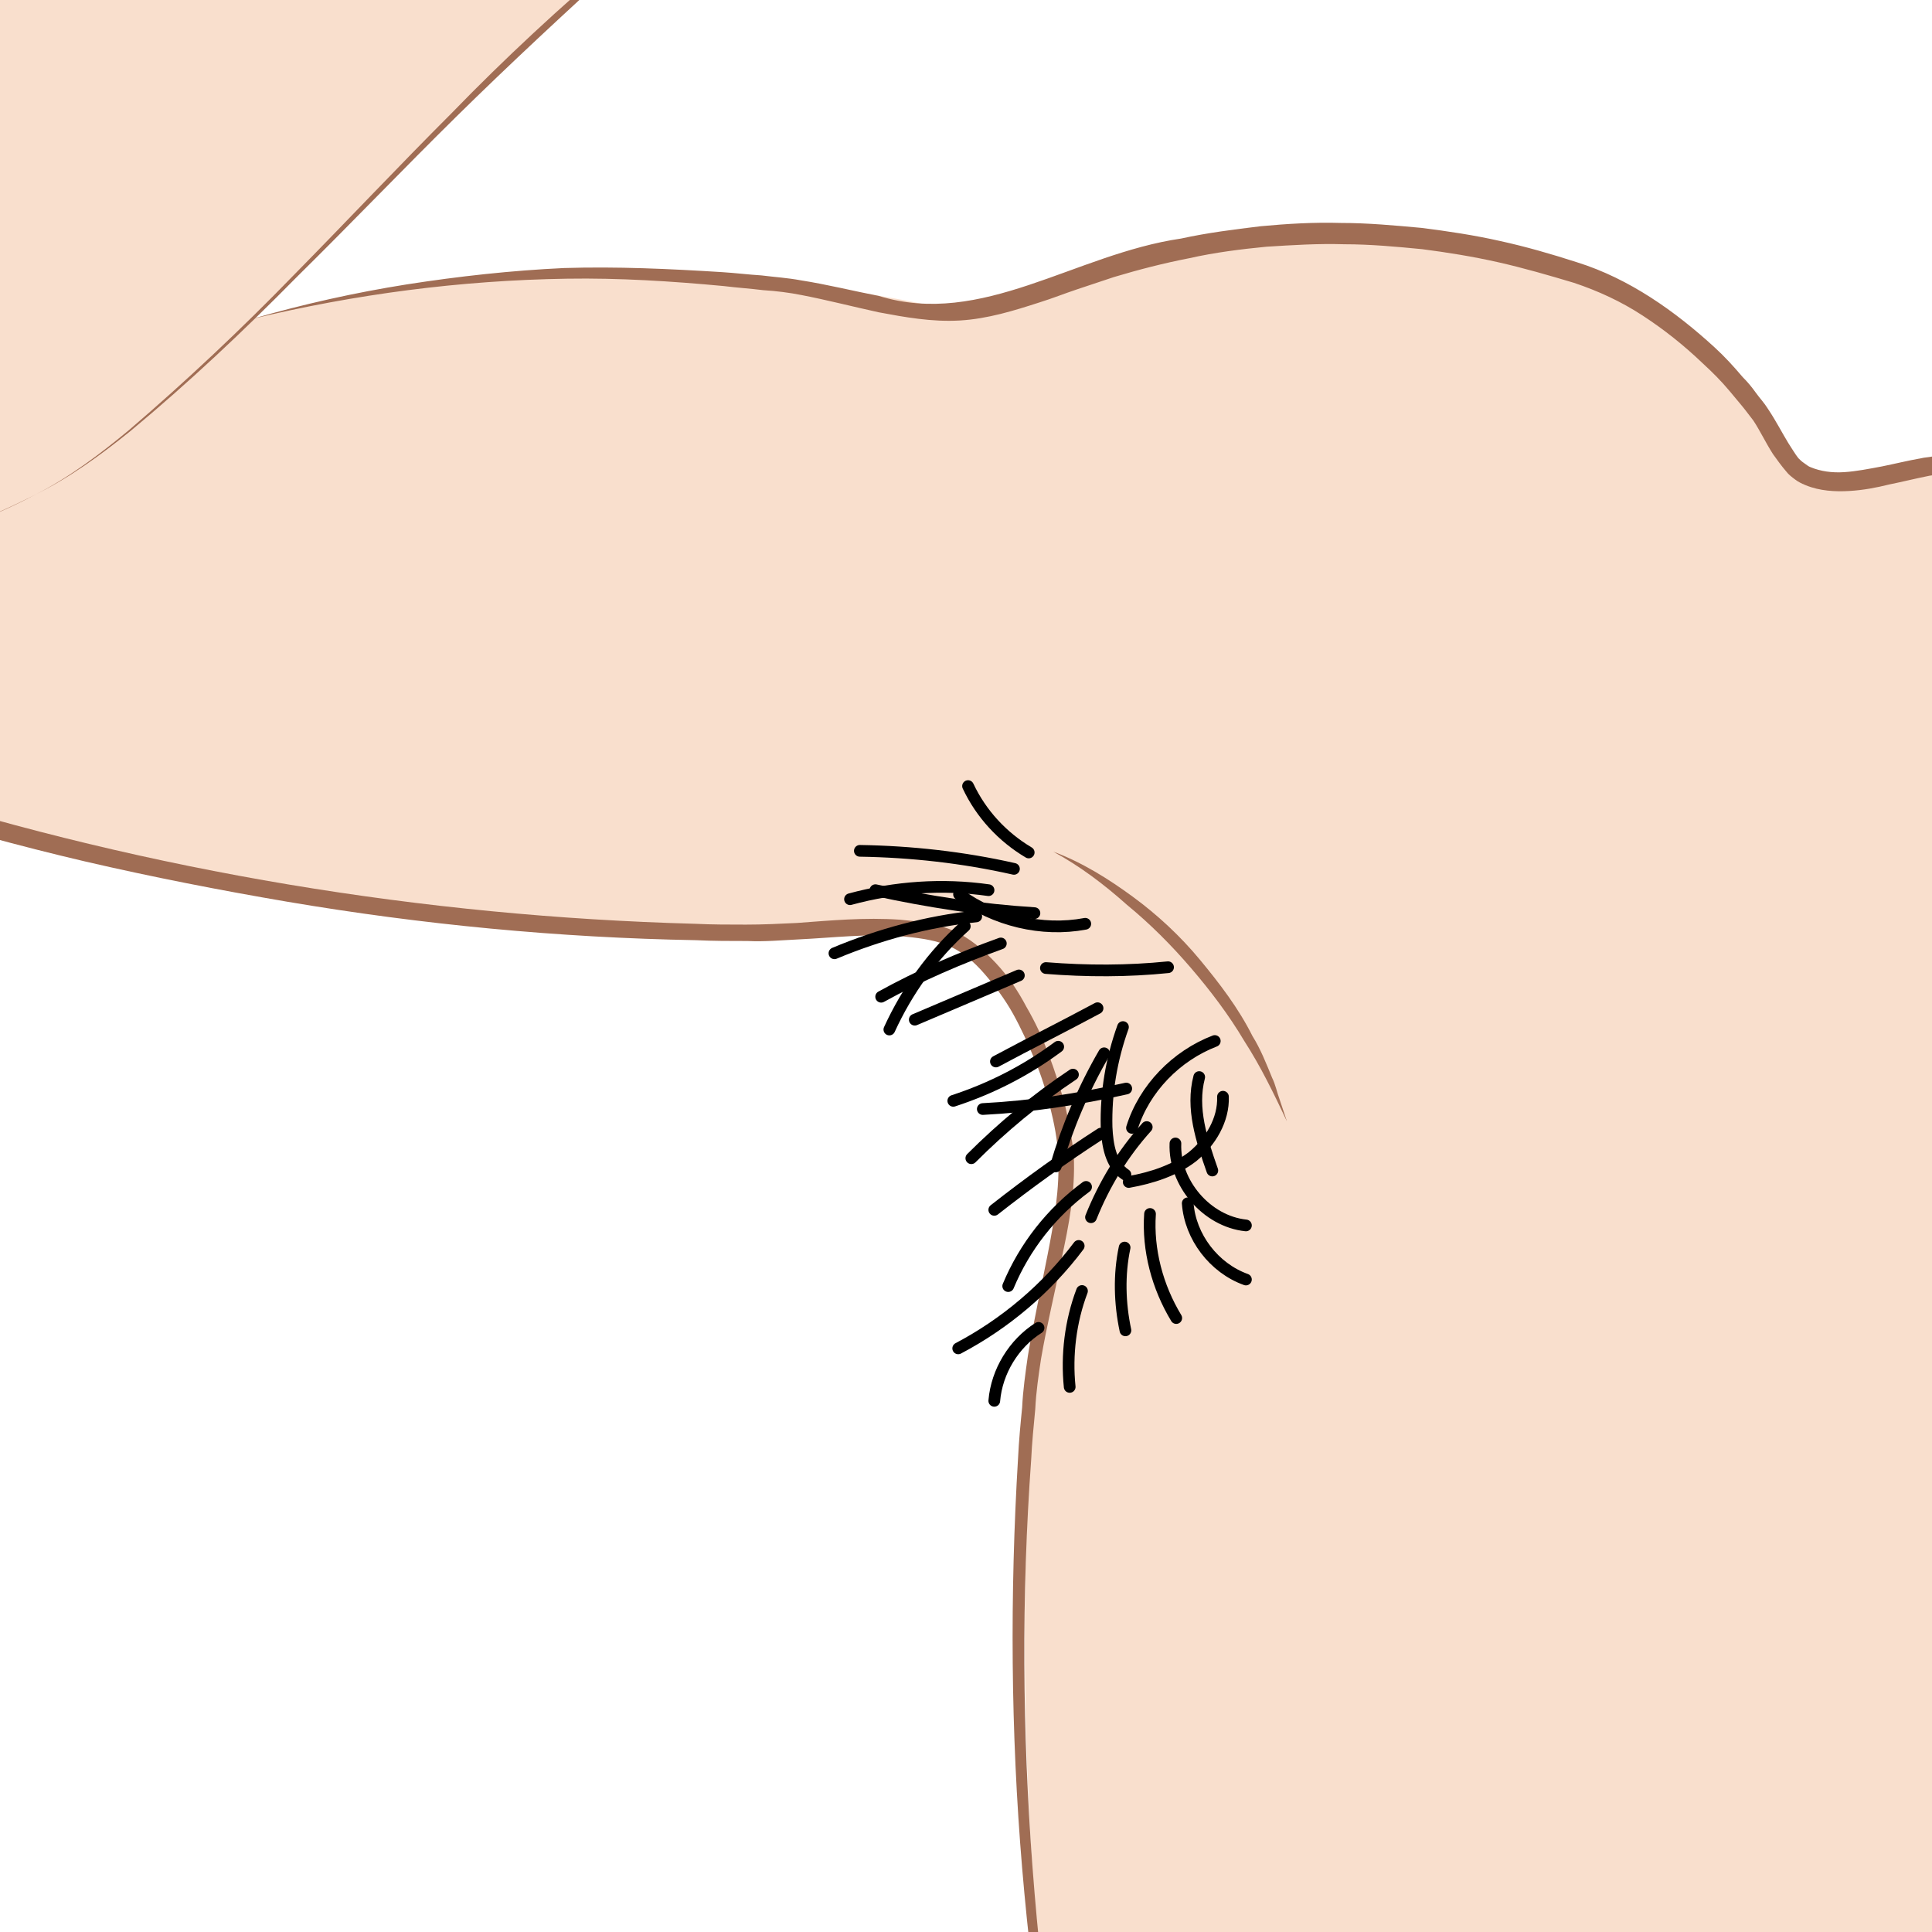 <?xml version="1.0" encoding="utf-8"?>
<!-- Generator: Adobe Illustrator 24.1.0, SVG Export Plug-In . SVG Version: 6.00 Build 0)  -->
<svg version="1.1" id="レイヤー_1" xmlns="http://www.w3.org/2000/svg" xmlns:xlink="http://www.w3.org/1999/xlink" x="0px"
	 y="0px" viewBox="0 0 235.7 235.7" style="enable-background:new 0 0 235.7 235.7;" xml:space="preserve">
<style type="text/css">
	.st0{fill:#F9DFCD;}
	.st1{fill:#A06D54;}
	.st2{fill:none;stroke:#192E68;stroke-width:4.47;stroke-linecap:round;stroke-linejoin:round;stroke-miterlimit:10;}
	.st3{fill:none;stroke:#000000;stroke-width:1.427;stroke-linecap:round;stroke-linejoin:round;stroke-miterlimit:10;}
</style>
<g>
	<path class="st0" d="M304.9,75.9c0,0-9.5-10.1-15.8-7c-6.3,3.1-16.9-2.8-28.5-10c-11.7-7.2-40.6,0.2-40.6,0.2s-9.9-19.7-28-25.6
		c-18.1-5.9-23.6-5.6-40-4.1c-16.4,1.6-33.9,9.1-33.9,9.1s-13.2-4.6-44.7-5.1c-22.4-0.4-42.6,5.5-42.6,5.5l0,0
		c20.9-20.3,36.1-40.1,73.1-64.3c11.1-7.2,13,9.7,37.1,10.2c0.6,0,6.4-38.7,6.8-43c2.5-28.9,9.7-134.6,10,18.6c0,0.6-4.3-9.3-4.3-10
		l14.3,5.7c2.8,0.5-7.3,10.7-5.7,8.6c1.3-1.7,4.8,28,5,25.9l0.7,0.2c0,0,5.6,0.5,6.6-7.9c0.5-0.2,1.1-0.6,1.9-1.1
		c4.1-2.6,5.7-9.6,6-14c0.4-7.4-0.3-11.3-1.1-18.7l-0.1,0.1c-0.3-3.1-2.1-5.5-5.2-8.3c-4-3.7-13.3-5.2-19.6-5.6
		c-6.3-0.4-29.1-3.8-39.7-7.3c-10.3-3.4-33.5,8.6-43.5,13.6C57.3-50.2,14.3-22-4.6-14C-23.4-6-31.1-2.3-47.4,10.2
		C-64,23-72,37-81.2,55.4c-2.2,4.4,2.4,14,7.5,18.4c17.1,15,42.4,17.1,42.8,17.3c70.3,28.1,145,21.2,145.8,22
		c1.6,1.6,20,14.3,14.3,38.5c-5.3,22.5-4.7,58.4-2.9,81.4c2.9,35.7,12,57,7.1,69.9c-4.3,11.4-5.7,71.4,14.3,88.5
		c6.7,5.7,102.8-52.8,102.8-52.8l75.2-234.6L304.9,75.9z"/>
	<g>
		<path class="st1" d="M135.7,376.5c-1.5-8.2-2.7-16.4-3.5-24.7c-0.4-4.1-0.7-8.3-0.9-12.5c-0.2-4.2-0.5-8.3-0.6-12.5
			c-0.1-4.2-0.1-8.3,0.4-12.5c0.2-2.1,0.6-4.1,1-6.2c0.5-2.1,1.1-4,1.4-6.1c1.3-8.2,0.1-16.5-1.4-24.7c-3.4-16.3-6-32.8-7.4-49.4
			c-1.4-16.6-1.5-33.4-0.5-50c0.1-2.1,0.3-4.2,0.5-6.2c0.1-2.1,0.4-4.2,0.7-6.3c0.7-4.2,1.6-8.2,2.4-12.3c0.8-4.1,1.5-8.1,1.3-12.1
			c-0.1-2-0.5-4-1-6c-0.5-2-1.1-3.9-1.9-5.8c-0.8-1.9-1.6-3.7-2.6-5.5c-1-1.8-2.2-3.4-3.5-4.9c-1.3-1.5-2.8-2.8-4.6-3.5
			c-1.7-0.7-3.7-0.9-5.7-1.1c-4-0.3-8.2,0.2-12.3,0.4c-2.1,0.1-4.2,0.3-6.3,0.2c-2.1,0-4.2,0-6.3-0.1c-16.7-0.3-33.4-1.9-49.9-4.7
			c-8.2-1.4-16.4-3-24.6-4.9c-8.1-1.9-16.2-4.1-24.2-6.7c-4-1.3-7.9-2.6-11.9-4.1l-2.9-1.1l-1.5-0.6l-0.7-0.3l-0.4-0.1l-0.2-0.1
			c0,0,0,0,0,0c0,0,0,0,0,0l-0.2,0l-0.4-0.1l-0.8-0.1l-1.6-0.2c-1-0.2-2.1-0.4-3.1-0.5c-8.3-1.6-16.4-4.1-24-7.9
			c-3.8-1.9-7.4-4.2-10.8-6.8c-0.8-0.7-1.7-1.3-2.5-2c-0.8-0.8-1.6-1.5-2.3-2.4c-1.4-1.7-2.6-3.5-3.6-5.5c-1-1.9-1.8-4-2.2-6.2
			c-0.2-1.1-0.3-2.3-0.2-3.5c0.1-0.6,0.2-1.2,0.5-1.9l0.2-0.5l0.2-0.3l0.4-0.7c1.9-3.7,3.8-7.5,5.8-11.1c4-7.3,8.6-14.5,14.2-20.8
			c2.8-3.2,5.8-6.2,9-8.9c3.2-2.8,6.5-5.3,9.9-7.8c3.4-2.5,6.8-4.9,10.4-7.1c3.6-2.2,7.3-4.2,11.1-6c3.8-1.8,7.6-3.5,11.4-5.2
			c1.9-0.8,3.9-1.6,5.7-2.5l2.8-1.3l2.8-1.4C8.7-22,15.9-26.2,23-30.3c7.2-4.2,14.3-8.5,21.4-12.8c7.1-4.3,14.2-8.6,21.5-12.8
			c3.6-2.1,7.4-4,11.1-5.9c3.7-1.9,7.5-3.7,11.4-5.3c3.8-1.7,7.8-3.2,11.8-4.5c4-1.2,8.2-2.3,12.7-2.2c1.1,0,2.2,0.2,3.4,0.4
			l0.8,0.2l0.7,0.2l1.5,0.4c2,0.6,4,1.1,6,1.5c4,0.9,8.1,1.7,12.2,2.4c4.1,0.7,8.2,1.4,12.3,1.9c2,0.3,4.1,0.5,6.1,0.7
			c2.1,0.1,4.2,0.4,6.3,0.7c2.1,0.3,4.2,0.7,6.3,1.3c2.1,0.6,4.1,1.3,6.1,2.4c0.5,0.3,1,0.6,1.4,0.9c0.5,0.4,0.9,0.7,1.3,1.1
			c0.8,0.7,1.5,1.5,2.3,2.4c1.4,1.7,2.6,3.9,2.8,6.3l-1.9-0.9l0.1-0.1l1.7-1.2l0.2,2.1c0.3,3,0.7,6.1,0.9,9.1
			c0.3,3.1,0.3,6.2,0.1,9.3c-0.2,3.2-0.8,6.3-2,9.3c-0.6,1.5-1.4,3-2.5,4.2c-0.5,0.7-1.2,1.2-2,1.7c-0.7,0.4-1.4,0.8-2.1,1.2
			l0.6-0.9l-0.3,1.5c-0.1,0.5-0.3,1-0.4,1.5c-0.4,1-0.7,2-1.4,2.8c-0.6,0.9-1.5,1.7-2.5,2.2c-0.5,0.3-1,0.5-1.6,0.6
			c-0.6,0.1-1.1,0.2-1.8,0.2l-0.1,0l-0.1-0.1l-0.7-0.2l1.5-1c0-0.1,0-0.1,0-0.2c0,0,0-0.1,0-0.1c0,0,0,0-0.1-0.2
			c-0.1-0.3-0.5-0.5-0.7-0.5c-0.1,0-0.3,0-0.4,0c-0.2,0.1-0.2,0.1-0.2,0.1c0,0,0,0-0.1,0c-0.1,0,0,0,0,0s0.1-0.1,0.1-0.1
			c0.1-0.1,0.3-0.3,0.4-0.5c0.3-0.3,0.6-0.7,0.9-1c0.6-0.7,1.1-1.4,1.7-2.2c1.1-1.5,2.2-3,3.3-4.5c2.2-3,4.4-6.1,6.5-9.1l3.2-4.6
			l1.6-2.3l0.2-0.3l0.1-0.1l0-0.1l0,0c0,0,0.1-0.1-0.1,0.2c0,0.1,0,0.1,0,0.2c0,0.1,0,0,0,0.3c-0.3,0.4,1.3,1.2,1.5,0.6
			c0.3-0.2,0.2-0.2,0.2-0.2l0,0c0,0,0,0,0,0c0,0,0-0.1,0-0.1c0-0.1,0-0.1,0-0.1c0,0,0.2,0.4,0.4,0.7c1.1,1.2,2.6,2.4,4.1,3.4
			l2.3,1.6c0.4,0.3,0.8,0.6,1.2,0.9c0.2,0.2,0.4,0.3,0.6,0.6c0.1,0.1,0.1,0.2,0.2,0.3c0,0,0.1,0.1,0.1,0.2c0,0,0,0.1,0,0.1
			c0,0.1,0,0.1,0,0.2c0,0.1,0,0.1,0,0.2c0,0.1-0.1,0.2-0.1,0.4c-0.1,0.2-0.2,0.3-0.4,0.4c-0.2,0.1-0.2,0.1-0.3,0.1
			c-0.1,0-0.1,0-0.2,0c-0.1,0-0.2,0-0.2,0c-0.1,0-0.2,0-0.3,0l0.3,0l-21.4,2.8l0.8-0.9c0,0.3-0.2,0.7-0.3,0.7
			c-0.1,0.1-0.2,0.2-0.2,0.2c-0.1,0.1-0.2,0.1-0.3,0.1c-0.1,0-0.2,0.1-0.3,0.1c-0.2,0-0.3,0.1-0.5,0.1c-0.3,0-0.6,0.1-0.9,0.1
			c-0.6,0.1-1.2,0.1-1.8,0.1l-3.5,0.2c-2.3,0.1-4.6,0.2-6.9,0.4c-0.5,0-1.2,0.1-1.6,0.2c0,0-0.1,0,0,0c0.1-0.1,0,0,0.2-0.2
			c0.2-0.3,0.1-0.2,0.1-0.2l0,0.1l-0.1,0.5c-0.1,0.3-0.2,0.6-0.4,0.9c-0.5,1.1-1.2,2.2-2.1,3.1c-0.8,0.9-1.8,1.7-2.9,2.3
			c-0.6,0.3-1.1,0.6-1.8,0.7c-0.4,0.1-0.7,0.1-1,0.1c-0.3,0-0.6,0-0.9,0.1c-2.4,0.1-4.8-0.2-7-0.6c-0.3,0-0.6-0.1-0.7-0.1l-0.9,0
			c-0.6,0-1.2,0-1.8-0.1l-1.8-0.2l-1.7-0.2c-4.6-0.7-9.2-2.3-13.2-4.7c-2-1.2-3.9-2.6-5.8-3.9c-1.9-1.3-3.8-2.6-5.8-2.9
			c-2.1-0.3-4.1,0.5-6,1.8l-5.7,3.8c-7.6,5.2-15,10.6-22.1,16.5C69,1.5,62.2,7.8,55.7,14.2c-6.6,6.5-12.9,13.1-19.5,19.6
			C29.7,40.4,23,46.7,15.9,52.6c-3.6,2.9-7.3,5.6-11.5,7.7C0.3,62.5-4,64.1-8.2,65.9c4.3-1.8,8.5-3.5,12.6-5.6
			c4.1-2.1,7.8-4.9,11.3-7.8c7-6,13.7-12.3,20.1-18.9c6.5-6.6,12.8-13.3,19.3-19.8C61.6,7.1,68.4,0.8,75.4-5.1
			c7.1-5.9,14.5-11.5,22-16.8l5.7-3.9c1-0.6,2-1.3,3.2-1.7c1.2-0.4,2.5-0.6,3.7-0.4c2.6,0.4,4.6,1.8,6.5,3.1
			c1.9,1.3,3.8,2.6,5.7,3.8c3.9,2.3,8.2,3.8,12.7,4.5l1.7,0.2l1.7,0.1c0.6,0.1,1.1,0.1,1.7,0.1l0.8,0c0.4,0,0.7,0.1,1,0.1
			c2.2,0.4,4.5,0.6,6.7,0.5c0.3,0,0.6,0,0.8-0.1c0.3,0,0.5-0.1,0.7-0.1c0.5-0.1,0.9-0.3,1.4-0.6c0.9-0.5,1.7-1.2,2.4-2
			c0.7-0.8,1.3-1.7,1.8-2.7c0.1-0.2,0.2-0.5,0.3-0.7l0.1-0.4l0-0.1c0,0-0.1,0,0.1-0.3c0.2-0.3,0.2-0.2,0.3-0.3
			c0.2-0.1,0.3-0.1,0.4-0.2c0.7-0.2,1.3-0.2,1.9-0.2c2.3-0.2,4.6-0.3,6.9-0.4l3.4-0.2c0.6,0,1.1-0.1,1.7-0.1c0.3,0,0.6-0.1,0.8-0.1
			l0.4-0.1l0.1,0c0,0,0,0-0.1,0c0,0-0.1,0-0.2,0.1c0,0-0.3,0.3-0.2,0.6l0.8-0.9L194-27l0.1,0l0.2,0c0,0,0.1,0,0.1,0
			c0,0,0-0.1-0.3,0.1c-0.2,0.1-0.2,0.2-0.4,0.3c-0.1,0.1-0.1,0.2-0.1,0.3c0,0.1,0,0.1,0,0.2c0,0.1,0,0.1,0,0.2l0,0.1
			c0,0,0,0.1,0.1,0.1c0,0.1,0,0,0,0c-0.1-0.1-0.3-0.2-0.4-0.4c-0.3-0.3-0.7-0.5-1.1-0.8l-2.3-1.6c-1.5-1.1-3.1-2.2-4.5-3.7
			c-0.3-0.4-0.7-0.8-0.9-1.7c0-0.2,0-0.5,0-0.8c0-0.1,0.1-0.3,0.2-0.4c0-0.1,0.1-0.1,0.1-0.2l0-0.1c0,0-0.1,0,0.2-0.2
			c0.2-0.5,1.9,0.3,1.6,0.6c0.1,0.3,0,0.2,0,0.3c0,0.1,0,0.1,0,0.2c-0.1,0.4-0.1,0.2-0.1,0.3l0,0.1l-0.1,0.1l-0.1,0.2l-0.2,0.3
			l-1.6,2.3l-3.2,4.6c-2.1,3.1-4.3,6.1-6.5,9.2c-1.1,1.5-2.2,3-3.3,4.5c-0.6,0.8-1.1,1.5-1.7,2.2c-0.3,0.4-0.6,0.7-0.9,1.1
			c-0.2,0.2-0.3,0.4-0.5,0.6c-0.1,0.1-0.2,0.2-0.4,0.3c0,0-0.1,0.1-0.2,0.1l-0.1,0.1c-0.1,0-0.1,0-0.3,0.1c-0.2,0-0.4,0-0.5,0
			c-0.2,0-0.6-0.3-0.7-0.6C166-9,166-9,166-9.1c0,0,0-0.1,0-0.2c0-0.1,0-0.2,0-0.3L166-11l1.4,0.5l0.7,0.2l-0.3-0.1
			c0.2,0,0.7,0,1-0.1c0.4-0.1,0.7-0.2,1-0.4c0.7-0.4,1.2-0.9,1.7-1.6c0.5-0.6,0.8-1.4,1.1-2.2l0.3-1.3l0.2-1.3l0.1-0.6l0.5-0.3
			c0.6-0.4,1.3-0.7,1.9-1.1c0.5-0.4,1-0.8,1.5-1.3c0.9-1,1.6-2.3,2.1-3.6c1.1-2.7,1.6-5.6,1.8-8.5c0.2-3,0.1-6-0.1-9
			c-0.2-3-0.6-6-1-9.1l1.9,0.9l-0.1,0.1l-1.7,1.3l-0.2-2.1c-0.1-1.8-1-3.4-2.3-4.9c-0.6-0.7-1.3-1.5-2.1-2.1
			c-0.2-0.2-0.4-0.4-0.6-0.5l-0.5-0.4c-0.4-0.3-0.8-0.5-1.2-0.8c-3.4-1.9-7.5-2.8-11.5-3.4c-2-0.3-4-0.5-6.1-0.6
			c-2.1-0.2-4.2-0.4-6.3-0.7c-4.1-0.5-8.3-1.2-12.4-1.9c-4.1-0.7-8.2-1.5-12.3-2.4c-2-0.5-4.1-1-6.1-1.5l-1.5-0.5l-0.8-0.2l-0.7-0.2
			c-0.9-0.2-1.8-0.3-2.8-0.4c-3.9-0.1-7.9,0.9-11.8,2.1c-3.9,1.2-7.7,2.7-11.5,4.4c-3.8,1.7-7.5,3.4-11.2,5.3
			c-3.7,1.9-7.4,3.8-11,5.8c-7.2,4.1-14.3,8.5-21.4,12.8c-7.1,4.3-14.2,8.6-21.4,12.9C17.3-23.8,10-19.6,2.5-15.8l-2.8,1.4l-2.9,1.3
			c-1.9,0.9-3.8,1.6-5.7,2.5c-3.8,1.6-7.6,3.3-11.3,5.1c-3.7,1.8-7.3,3.7-10.8,5.9c-3.5,2.2-6.9,4.5-10.2,6.9
			C-44.6,9.8-48,12.3-51,15c-3.1,2.7-6,5.6-8.7,8.6c-5.4,6.2-9.9,13.1-13.9,20.3c-2,3.6-3.9,7.3-5.8,11l-0.4,0.7L-80,56l-0.1,0.3
			c-0.2,0.3-0.2,0.8-0.3,1.2c-0.1,0.9,0,1.8,0.2,2.7c0.3,1.9,1.1,3.7,2,5.5c0.9,1.8,2,3.4,3.3,5c0.6,0.8,1.3,1.5,2,2.1
			c0.8,0.6,1.6,1.3,2.4,1.9c3.2,2.5,6.7,4.7,10.3,6.5c7.3,3.7,15.2,6.2,23.3,7.7c1,0.2,2,0.4,3,0.5l3.2,0.5l0.3,0.1l0.2,0.1l0.4,0.1
			l0.7,0.3l1.4,0.6l2.9,1.1c3.9,1.5,7.8,2.8,11.7,4.1c31.6,10,64.7,15.5,97.9,16.4c2.1,0.1,4.1,0.1,6.2,0.1c2.1,0,4.1-0.1,6.2-0.2
			c4.1-0.3,8.3-0.7,12.6-0.4c2.1,0.2,4.3,0.4,6.4,1.3c2.1,0.9,3.8,2.4,5.3,4c1.5,1.6,2.7,3.4,3.7,5.3c1.1,1.9,2,3.8,2.7,5.8
			c0.8,2,1.4,4,2,6.1c0.5,2.1,0.9,4.2,1.1,6.3c0.2,4.3-0.6,8.5-1.5,12.6c-0.8,4.1-1.8,8.1-2.5,12.2c-0.3,2-0.6,4-0.7,6.1
			c-0.2,2.1-0.4,4.1-0.5,6.2c-2.4,33.2,0.5,66.6,7.1,99.2c1.5,8.2,2.6,16.6,1.2,25c-0.3,2.1-0.9,4.1-1.4,6.1c-0.5,2-0.8,4-1.1,6.1
			c-0.5,4.1-0.6,8.3-0.5,12.4c0.1,4.2,0.3,8.3,0.5,12.5c0.2,4.2,0.4,8.3,0.8,12.5C133.1,360,134.2,368.3,135.7,376.5z"/>
	</g>
	<g>
		<path class="st1" d="M30.8,38.9c6.2-1.8,12.5-3.2,18.8-4.2c6.4-1,12.8-1.7,19.2-2c6.5-0.2,12.9,0.1,19.3,0.5
			c1.6,0.1,3.2,0.3,4.8,0.4c1.6,0.2,3.2,0.3,4.8,0.6c3.2,0.5,6.4,1.3,9.5,1.9c12.6,3.9,23.9-5.1,36.9-7c3.2-0.7,6.4-1.1,9.7-1.5
			c3.2-0.3,6.5-0.5,9.8-0.4c3.3,0,6.5,0.3,9.8,0.6c3.2,0.4,6.5,0.9,9.6,1.6c3.2,0.7,6.3,1.6,9.4,2.6c3.2,1,6.2,2.5,9,4.3
			c2.8,1.8,5.4,3.9,7.8,6.1c1.2,1.1,2.3,2.3,3.4,3.6c0.6,0.6,1.1,1.2,1.6,1.9c0.5,0.7,1,1.2,1.5,2c1,1.5,1.7,2.9,2.5,4.2
			c0.4,0.6,0.8,1.3,1.2,1.8c0.2,0.2,0.4,0.4,0.7,0.6c0.3,0.2,0.5,0.4,0.8,0.5c1.2,0.5,2.6,0.7,4.1,0.6c1.5-0.1,3-0.4,4.6-0.7
			c1.5-0.3,3.1-0.7,4.8-1c0.4-0.1,0.8-0.1,1.3-0.2l1.2-0.1c0.8-0.1,1.6-0.1,2.4-0.2c3.3-0.2,6.5-0.1,9.8,0.3
			c1.6,0.2,3.3,0.5,4.9,0.8c1.6,0.3,3.1,0.9,4.5,0.9c1.3,0,2.6-0.6,3.6-1.6c1-1,1.8-2.4,2.4-3.8c1.2-2.8,1.9-6,2.5-9.1
			c0.6-3.1,0.9-6.3,1.3-9.5c0.5-3.1,0.6-6.4,1.1-9.6c0.2-1.6,0.5-3.2,0.9-4.8c0.4-1.6,0.9-3.2,1.7-4.6c0.4-0.7,1-1.4,1.7-1.9
			c0.4-0.2,0.7-0.4,1.1-0.6c0.4-0.2,0.7-0.4,1-0.6c1.3-0.8,2.6-1.8,3.8-2.9c2.3-2.2,4.4-4.6,6.2-7.3c-1.7,2.7-3.6,5.3-5.9,7.6
			c-1.1,1.1-2.4,2.2-3.7,3.1c-0.3,0.2-0.7,0.4-1,0.6c-0.4,0.2-0.7,0.4-1,0.6c-0.6,0.4-1,1.1-1.4,1.7c-0.7,1.4-1.2,2.9-1.5,4.4
			c-0.3,1.5-0.5,3.1-0.7,4.7c-0.4,3.2-0.4,6.4-0.7,9.6c-0.4,3.2-0.6,6.4-1.1,9.6c-0.5,3.2-1.1,6.4-2.4,9.5c-0.6,1.5-1.4,3.1-2.7,4.4
			c-1.2,1.3-3,2.3-4.9,2.3c-1.9,0-3.4-0.6-4.9-0.8c-1.5-0.3-3.1-0.5-4.7-0.7c-3.1-0.3-6.3-0.3-9.4-0.1l-2.4,0.2l-1.2,0.1
			c-0.4,0.1-0.7,0.1-1.1,0.2c-1.5,0.3-3.1,0.7-4.6,1c-1.6,0.4-3.2,0.7-4.9,0.8c-1.7,0.1-3.6,0-5.3-0.7c-0.5-0.2-0.9-0.4-1.3-0.7
			c-0.4-0.3-0.8-0.6-1.1-1c-0.6-0.7-1.1-1.4-1.6-2.1c-0.9-1.4-1.6-2.9-2.4-4.1c-0.4-0.5-0.9-1.2-1.4-1.8c-0.5-0.6-1-1.2-1.5-1.8
			c-1-1.2-2.1-2.3-3.3-3.4c-2.3-2.2-4.7-4.1-7.3-5.8c-2.6-1.7-5.4-3-8.4-4c-3-0.9-6.1-1.8-9.2-2.5c-3.1-0.7-6.2-1.2-9.3-1.6
			c-3.1-0.3-6.3-0.6-9.5-0.6c-3.2-0.1-6.3,0.1-9.5,0.3c-3.1,0.3-6.3,0.7-9.4,1.4c-3.1,0.6-6.2,1.4-9.2,2.3c-1.5,0.5-3,1-4.5,1.5
			c-1.5,0.5-3,1.1-4.6,1.6c-3.1,1-6.3,2-9.7,2.2c-3.4,0.2-6.7-0.4-9.9-1c-3.2-0.7-6.3-1.5-9.4-2.1c-1.5-0.3-3.1-0.5-4.7-0.6
			c-1.6-0.2-3.2-0.3-4.8-0.5c-6.4-0.6-12.8-1-19.1-0.9C56.1,34.2,43.3,35.9,30.8,38.9z"/>
	</g>
	<path class="st2" d="M167.7-9.2c0,0,6.5,0.6,6.8-10C174.6-24,175-41,175-41"/>
	<g>
		<path class="st1" d="M128.5,103.9c3.5,1.3,6.7,3.3,9.7,5.5c3,2.2,5.8,4.8,8.2,7.7c2.4,2.9,4.7,5.9,6.4,9.3c1,1.6,1.7,3.4,2.4,5.1
			c0.4,0.8,0.6,1.8,0.9,2.6c0.3,0.9,0.6,1.8,0.9,2.7c-1.6-3.4-3.2-6.7-5.2-9.8c-1.9-3.2-4.1-6.1-6.5-8.9c-2.4-2.8-5-5.4-7.8-7.7
			C134.7,107.9,131.8,105.7,128.5,103.9z"/>
	</g>
</g>
<path class="st3" d="M122.1,115.1c-5,1.8-9.9,3.9-14.6,6.5"/>
<path class="st3" d="M124.3,119c-4.2,1.8-8.5,3.6-12.7,5.4"/>
<path class="st3" d="M123.7,106c-6.2-1.4-12.5-2.1-18.8-2.2"/>
<path class="st3" d="M120.6,108.6c-5.6-0.8-11.4-0.4-16.9,1.1"/>
<path class="st3" d="M119.1,111.8c-5.9,0.6-11.8,2.2-17.3,4.5"/>
<path class="st3" d="M129.1,127.7c-3.9,2.9-8.2,5.1-12.8,6.6"/>
<path class="st3" d="M130.9,131.1c-4.5,3-8.6,6.4-12.4,10.2"/>
<path class="st3" d="M134.3,138.3c-4.5,2.9-8.8,6-13,9.3"/>
<path class="st3" d="M139.9,137.5c-2.9,3.2-5.2,7-6.8,11"/>
<path class="st3" d="M137.4,132.8c-5.8,1.3-11.6,2.2-17.5,2.5"/>
<path class="st3" d="M133.9,123c-4.1,2.2-8.3,4.3-12.4,6.5"/>
<path class="st3" d="M126.2,111.4c-6.5-0.4-13-1.4-19.4-2.8"/>
<path class="st3" d="M134.7,128.5c-2.5,4.3-4.5,9-5.9,13.8"/>
<path class="st3" d="M137,125.3c-1.4,3.9-2.1,8-2,12.2c0.1,2.2,0.5,4.6,2.3,5.8"/>
<path class="st3" d="M146.3,131.4c-1,3.8,0.3,7.7,1.6,11.4"/>
<path class="st3" d="M132.4,112.7c-5.3,1-11-0.4-15.4-3.6"/>
<path class="st3" d="M132.5,144.8c-4.2,3.1-7.5,7.3-9.5,12.1"/>
<path class="st3" d="M117.7,113c-3.9,3.5-7,7.8-9.2,12.6"/>
<path class="st3" d="M140.3,148.1c-0.3,4.4,0.9,8.9,3.2,12.7"/>
<path class="st3" d="M131.6,152c-3.9,5.2-9,9.5-14.7,12.5"/>
<path class="st3" d="M132,157.5c-1.4,3.7-1.9,7.8-1.5,11.7"/>
<path class="st3" d="M126.7,162c-3,1.9-5.1,5.3-5.4,8.9"/>
<path class="st3" d="M137.2,152.2c-0.7,3.3-0.6,6.8,0.1,10.1"/>
<path class="st3" d="M144.9,146.8c0.3,4.1,3.2,7.9,7.1,9.3"/>
<path class="st3" d="M125.5,104c-3.2-1.9-5.8-4.7-7.4-8.1"/>
<path class="st3" d="M142.5,118c-4.9,0.5-9.9,0.5-14.9,0.1"/>
<path class="st3" d="M148.2,127c-4.7,1.8-8.6,5.8-10.1,10.6"/>
<path class="st3" d="M149.2,133.8c0.1,2.8-1.5,5.5-3.7,7.3c-2.2,1.7-5,2.6-7.8,3.1"/>
<path class="st3" d="M143.4,139.5c-0.2,4.8,3.8,9.5,8.6,10"/>
</svg>
